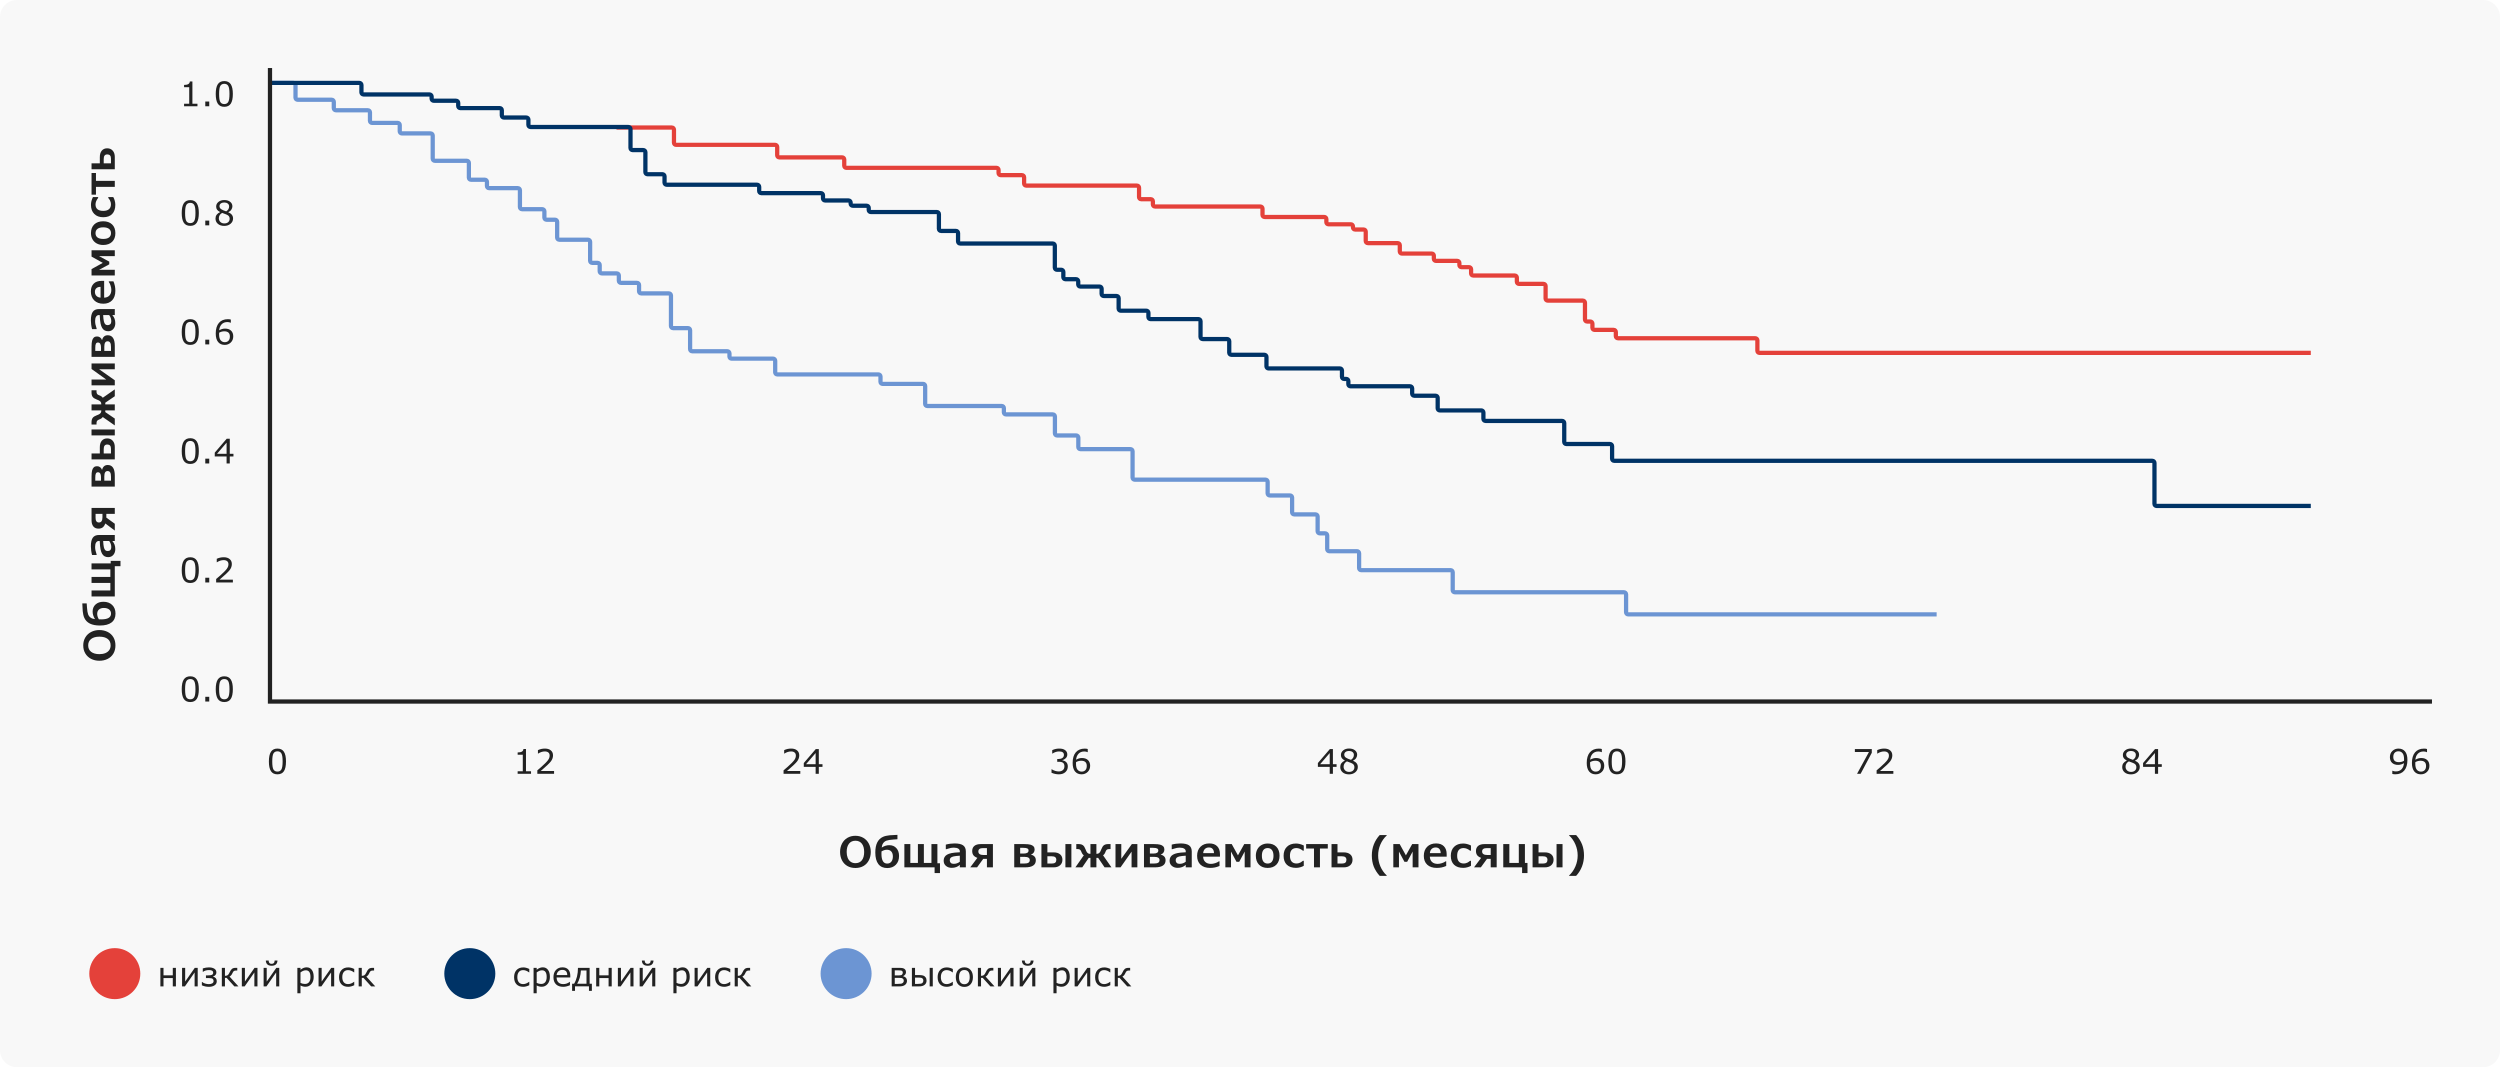 <svg width="1176" height="502" viewBox="0 0 1176 502" fill="none" xmlns="http://www.w3.org/2000/svg">
<path d="M0 8C0 3.582 3.582 0 8 0H1168C1172.42 0 1176 3.582 1176 8V494C1176 498.418 1172.42 502 1168 502H8C3.582 502 0 498.418 0 494V8Z" fill="#F8F8F8"/>
<path d="M42 458C42 451.373 47.373 446 54 446C60.627 446 66 451.373 66 458C66 464.627 60.627 470 54 470C47.373 470 42 464.627 42 458Z" fill="#E4413A"/>
<path d="M209 458C209 451.373 214.373 446 221 446C227.627 446 233 451.373 233 458C233 464.627 227.627 470 221 470C214.373 470 209 464.627 209 458Z" fill="#003366"/>
<path d="M386 458C386 451.373 391.373 446 398 446C404.627 446 410 451.373 410 458C410 464.627 404.627 470 398 470C391.373 470 386 464.627 386 458Z" fill="#6C95D3"/>
<path d="M82.75 464H81.281V460.07H76.914V464H75.445V455.273H76.914V458.805H81.281V455.273H82.75V464ZM93 464H91.547V457.445L86.977 464H85.648V455.273H87.102V461.734L91.625 455.273H93V464ZM94.961 463.5V461.891H95.062C95.438 462.229 95.922 462.49 96.516 462.672C97.115 462.849 97.685 462.938 98.227 462.938C98.888 462.938 99.427 462.818 99.844 462.578C100.26 462.333 100.469 461.961 100.469 461.461C100.469 461.023 100.326 460.685 100.039 460.445C99.758 460.206 99.13 460.086 98.156 460.086H96.883V458.82H97.766C98.745 458.82 99.409 458.724 99.758 458.531C100.107 458.333 100.281 457.997 100.281 457.523C100.281 456.721 99.638 456.32 98.352 456.32C97.18 456.32 96.227 456.599 95.492 457.156H95.391V455.539C96.396 455.221 97.354 455.062 98.266 455.062C99.307 455.062 100.154 455.263 100.805 455.664C101.456 456.065 101.781 456.643 101.781 457.398C101.781 458.352 101.258 459.003 100.211 459.352V459.406C101.383 459.708 101.969 460.424 101.969 461.555C101.969 462.404 101.615 463.057 100.906 463.516C100.203 463.974 99.336 464.203 98.305 464.203C97.117 464.203 96.003 463.969 94.961 463.5ZM112.164 464H110.242L106.617 460H105.82V464H104.352V455.273H105.82V459.039C106.299 459.039 106.703 458.945 107.031 458.758C107.365 458.565 107.677 458.141 107.969 457.484C108.323 456.688 108.698 456.12 109.094 455.781C109.49 455.443 110.104 455.273 110.938 455.273H111.609V456.539H110.961C110.544 456.539 110.221 456.628 109.992 456.805C109.763 456.982 109.555 457.286 109.367 457.719C109.008 458.547 108.542 459.096 107.969 459.367L112.164 464ZM121.109 464H119.656V457.445L115.086 464H113.758V455.273H115.211V461.734L119.734 455.273H121.109V464ZM131.359 464H129.906V457.445L125.336 464H124.008V455.273H125.461V461.734L129.984 455.273H131.359V464ZM130.523 451.836C130.445 453.471 129.531 454.289 127.781 454.289C126.031 454.289 125.117 453.471 125.039 451.836H126.375C126.375 452.872 126.844 453.391 127.781 453.391C128.724 453.391 129.193 452.872 129.188 451.836H130.523ZM141.352 463.562V467.219H139.883V455.273H141.352V456.188C142.273 455.417 143.232 455.031 144.227 455.031C145.268 455.031 146.083 455.43 146.672 456.227C147.266 457.018 147.562 458.12 147.562 459.531C147.562 460.932 147.19 462.057 146.445 462.906C145.706 463.75 144.792 464.172 143.703 464.172C142.865 464.172 142.081 463.969 141.352 463.562ZM141.352 457.422V462.367C142.044 462.69 142.742 462.852 143.445 462.852C144.263 462.852 144.901 462.576 145.359 462.023C145.818 461.471 146.047 460.654 146.047 459.57C146.047 457.477 145.315 456.43 143.852 456.43C143.07 456.43 142.237 456.76 141.352 457.422ZM157.203 464H155.75V457.445L151.18 464H149.852V455.273H151.305V461.734L155.828 455.273H157.203V464ZM166.633 463.453C165.591 463.948 164.648 464.195 163.805 464.195C162.445 464.195 161.385 463.802 160.625 463.016C159.865 462.224 159.484 461.102 159.484 459.648C159.484 458.253 159.87 457.141 160.641 456.312C161.417 455.484 162.471 455.07 163.805 455.07C164.695 455.07 165.638 455.312 166.633 455.797V457.43H166.547C165.604 456.706 164.669 456.344 163.742 456.344C162.867 456.344 162.193 456.635 161.719 457.219C161.245 457.802 161.008 458.612 161.008 459.648C161.008 460.69 161.245 461.497 161.719 462.07C162.198 462.638 162.872 462.922 163.742 462.922C164.659 462.922 165.594 462.56 166.547 461.836H166.633V463.453ZM176.523 464H174.602L170.977 460H170.18V464H168.711V455.273H170.18V459.039C170.659 459.039 171.062 458.945 171.391 458.758C171.724 458.565 172.036 458.141 172.328 457.484C172.682 456.688 173.057 456.12 173.453 455.781C173.849 455.443 174.464 455.273 175.297 455.273H175.969V456.539H175.32C174.904 456.539 174.581 456.628 174.352 456.805C174.122 456.982 173.914 457.286 173.727 457.719C173.367 458.547 172.901 459.096 172.328 459.367L176.523 464Z" fill="#222222"/>
<path d="M248.977 463.453C247.935 463.948 246.992 464.195 246.148 464.195C244.789 464.195 243.729 463.802 242.969 463.016C242.208 462.224 241.828 461.102 241.828 459.648C241.828 458.253 242.214 457.141 242.984 456.312C243.76 455.484 244.815 455.07 246.148 455.07C247.039 455.07 247.982 455.312 248.977 455.797V457.43H248.891C247.948 456.706 247.013 456.344 246.086 456.344C245.211 456.344 244.536 456.635 244.062 457.219C243.589 457.802 243.352 458.612 243.352 459.648C243.352 460.69 243.589 461.497 244.062 462.07C244.542 462.638 245.216 462.922 246.086 462.922C247.003 462.922 247.938 462.56 248.891 461.836H248.977V463.453ZM252.461 463.562V467.219H250.992V455.273H252.461V456.188C253.383 455.417 254.341 455.031 255.336 455.031C256.378 455.031 257.193 455.43 257.781 456.227C258.375 457.018 258.672 458.12 258.672 459.531C258.672 460.932 258.299 462.057 257.555 462.906C256.815 463.75 255.901 464.172 254.812 464.172C253.974 464.172 253.19 463.969 252.461 463.562ZM252.461 457.422V462.367C253.154 462.69 253.852 462.852 254.555 462.852C255.372 462.852 256.01 462.576 256.469 462.023C256.927 461.471 257.156 460.654 257.156 459.57C257.156 457.477 256.424 456.43 254.961 456.43C254.18 456.43 253.346 456.76 252.461 457.422ZM268.266 459.789H261.836C261.836 460.768 262.109 461.536 262.656 462.094C263.208 462.646 263.969 462.922 264.938 462.922C266.073 462.922 267.099 462.57 268.016 461.867H268.094V463.469C266.917 463.958 265.87 464.203 264.953 464.203C263.5 464.203 262.367 463.812 261.555 463.031C260.747 462.245 260.344 461.13 260.344 459.688C260.344 458.255 260.732 457.122 261.508 456.289C262.289 455.451 263.315 455.031 264.586 455.031C265.763 455.031 266.669 455.378 267.305 456.07C267.945 456.758 268.266 457.732 268.266 458.992V459.789ZM266.836 458.664C266.826 457.049 266.049 456.242 264.508 456.242C263.732 456.242 263.109 456.471 262.641 456.93C262.172 457.383 261.904 457.961 261.836 458.664H266.836ZM278.414 466.094H277.047V463.977H270.484V466.094H269.117V462.75H270.062C271.271 460.734 271.875 458.242 271.875 455.273H277.359V462.75H278.414V466.094ZM275.891 462.75V456.508H273.258C273.128 458.914 272.544 460.995 271.508 462.75H275.891ZM287.75 464H286.281V460.07H281.914V464H280.445V455.273H281.914V458.805H286.281V455.273H287.75V464ZM298 464H296.547V457.445L291.977 464H290.648V455.273H292.102V461.734L296.625 455.273H298V464ZM308.25 464H306.797V457.445L302.227 464H300.898V455.273H302.352V461.734L306.875 455.273H308.25V464ZM307.414 451.836C307.336 453.471 306.422 454.289 304.672 454.289C302.922 454.289 302.008 453.471 301.93 451.836H303.266C303.266 452.872 303.734 453.391 304.672 453.391C305.615 453.391 306.083 452.872 306.078 451.836H307.414ZM318.242 463.562V467.219H316.773V455.273H318.242V456.188C319.164 455.417 320.122 455.031 321.117 455.031C322.159 455.031 322.974 455.43 323.562 456.227C324.156 457.018 324.453 458.12 324.453 459.531C324.453 460.932 324.081 462.057 323.336 462.906C322.596 463.75 321.682 464.172 320.594 464.172C319.755 464.172 318.971 463.969 318.242 463.562ZM318.242 457.422V462.367C318.935 462.69 319.633 462.852 320.336 462.852C321.154 462.852 321.792 462.576 322.25 462.023C322.708 461.471 322.938 460.654 322.938 459.57C322.938 457.477 322.206 456.43 320.742 456.43C319.961 456.43 319.128 456.76 318.242 457.422ZM334.094 464H332.641V457.445L328.07 464H326.742V455.273H328.195V461.734L332.719 455.273H334.094V464ZM343.523 463.453C342.482 463.948 341.539 464.195 340.695 464.195C339.336 464.195 338.276 463.802 337.516 463.016C336.755 462.224 336.375 461.102 336.375 459.648C336.375 458.253 336.76 457.141 337.531 456.312C338.307 455.484 339.362 455.07 340.695 455.07C341.586 455.07 342.529 455.312 343.523 455.797V457.43H343.438C342.495 456.706 341.56 456.344 340.633 456.344C339.758 456.344 339.083 456.635 338.609 457.219C338.135 457.802 337.898 458.612 337.898 459.648C337.898 460.69 338.135 461.497 338.609 462.07C339.089 462.638 339.763 462.922 340.633 462.922C341.549 462.922 342.484 462.56 343.438 461.836H343.523V463.453ZM353.414 464H351.492L347.867 460H347.07V464H345.602V455.273H347.07V459.039C347.549 459.039 347.953 458.945 348.281 458.758C348.615 458.565 348.927 458.141 349.219 457.484C349.573 456.688 349.948 456.12 350.344 455.781C350.74 455.443 351.354 455.273 352.188 455.273H352.859V456.539H352.211C351.794 456.539 351.471 456.628 351.242 456.805C351.013 456.982 350.805 457.286 350.617 457.719C350.258 458.547 349.792 459.096 349.219 459.367L353.414 464Z" fill="#222222"/>
<path d="M419.445 464V455.273H422.82C423.633 455.273 424.258 455.323 424.695 455.422C425.133 455.521 425.49 455.729 425.766 456.047C426.042 456.359 426.18 456.771 426.18 457.281C426.18 458.104 425.742 458.727 424.867 459.148V459.227C426.055 459.549 426.648 460.26 426.648 461.359C426.648 462.13 426.354 462.763 425.766 463.258C425.177 463.753 424.273 464 423.055 464H419.445ZM420.898 456.445V458.836H422.734C423.573 458.836 424.104 458.708 424.328 458.453C424.557 458.198 424.672 457.883 424.672 457.508C424.672 457.232 424.596 457.013 424.445 456.852C424.294 456.685 424.096 456.576 423.852 456.523C423.607 456.471 423.133 456.445 422.43 456.445H420.898ZM420.898 459.977V462.828H422.289C423.029 462.828 423.57 462.794 423.914 462.727C424.263 462.659 424.552 462.505 424.781 462.266C425.016 462.026 425.133 461.727 425.133 461.367C425.133 460.914 425.013 460.599 424.773 460.422C424.539 460.24 424.312 460.12 424.094 460.062C423.88 460.005 423.443 459.977 422.781 459.977H420.898ZM428.961 464V455.273H430.43V458.672H432.336C433.18 458.672 433.823 458.745 434.266 458.891C434.714 459.036 435.089 459.315 435.391 459.727C435.698 460.138 435.852 460.661 435.852 461.297C435.852 462.089 435.557 462.737 434.969 463.242C434.38 463.747 433.49 464 432.297 464H428.961ZM430.43 459.859V462.828H431.773C432.852 462.828 433.547 462.695 433.859 462.43C434.177 462.159 434.336 461.789 434.336 461.32C434.336 460.935 434.247 460.635 434.07 460.422C433.898 460.203 433.672 460.055 433.391 459.977C433.115 459.898 432.586 459.859 431.805 459.859H430.43ZM437.312 455.273H438.781V464H437.312V455.273ZM448.211 463.453C447.169 463.948 446.227 464.195 445.383 464.195C444.023 464.195 442.964 463.802 442.203 463.016C441.443 462.224 441.062 461.102 441.062 459.648C441.062 458.253 441.448 457.141 442.219 456.312C442.995 455.484 444.049 455.07 445.383 455.07C446.273 455.07 447.216 455.312 448.211 455.797V457.43H448.125C447.182 456.706 446.247 456.344 445.32 456.344C444.445 456.344 443.771 456.635 443.297 457.219C442.823 457.802 442.586 458.612 442.586 459.648C442.586 460.69 442.823 461.497 443.297 462.07C443.776 462.638 444.451 462.922 445.32 462.922C446.237 462.922 447.172 462.56 448.125 461.836H448.211V463.453ZM453.641 464.242C452.411 464.242 451.432 463.833 450.703 463.016C449.974 462.198 449.609 461.073 449.609 459.641C449.609 458.214 449.971 457.089 450.695 456.266C451.424 455.443 452.406 455.031 453.641 455.031C454.859 455.031 455.833 455.445 456.562 456.273C457.297 457.096 457.664 458.219 457.664 459.641C457.664 461.062 457.299 462.185 456.57 463.008C455.841 463.831 454.865 464.242 453.641 464.242ZM453.641 456.297C451.964 456.297 451.125 457.411 451.125 459.641C451.125 460.74 451.344 461.57 451.781 462.133C452.224 462.695 452.844 462.977 453.641 462.977C454.422 462.977 455.034 462.698 455.477 462.141C455.924 461.578 456.148 460.745 456.148 459.641C456.148 457.411 455.312 456.297 453.641 456.297ZM467.82 464H465.898L462.273 460H461.477V464H460.008V455.273H461.477V459.039C461.956 459.039 462.359 458.945 462.688 458.758C463.021 458.565 463.333 458.141 463.625 457.484C463.979 456.688 464.354 456.12 464.75 455.781C465.146 455.443 465.76 455.273 466.594 455.273H467.266V456.539H466.617C466.201 456.539 465.878 456.628 465.648 456.805C465.419 456.982 465.211 457.286 465.023 457.719C464.664 458.547 464.198 459.096 463.625 459.367L467.82 464ZM476.766 464H475.312V457.445L470.742 464H469.414V455.273H470.867V461.734L475.391 455.273H476.766V464ZM487.016 464H485.562V457.445L480.992 464H479.664V455.273H481.117V461.734L485.641 455.273H487.016V464ZM486.18 451.836C486.102 453.471 485.188 454.289 483.438 454.289C481.688 454.289 480.773 453.471 480.695 451.836H482.031C482.031 452.872 482.5 453.391 483.438 453.391C484.38 453.391 484.849 452.872 484.844 451.836H486.18ZM497.008 463.562V467.219H495.539V455.273H497.008V456.188C497.93 455.417 498.888 455.031 499.883 455.031C500.924 455.031 501.74 455.43 502.328 456.227C502.922 457.018 503.219 458.12 503.219 459.531C503.219 460.932 502.846 462.057 502.102 462.906C501.362 463.75 500.448 464.172 499.359 464.172C498.521 464.172 497.737 463.969 497.008 463.562ZM497.008 457.422V462.367C497.701 462.69 498.398 462.852 499.102 462.852C499.919 462.852 500.557 462.576 501.016 462.023C501.474 461.471 501.703 460.654 501.703 459.57C501.703 457.477 500.971 456.43 499.508 456.43C498.727 456.43 497.893 456.76 497.008 457.422ZM512.859 464H511.406V457.445L506.836 464H505.508V455.273H506.961V461.734L511.484 455.273H512.859V464ZM522.289 463.453C521.247 463.948 520.305 464.195 519.461 464.195C518.102 464.195 517.042 463.802 516.281 463.016C515.521 462.224 515.141 461.102 515.141 459.648C515.141 458.253 515.526 457.141 516.297 456.312C517.073 455.484 518.128 455.07 519.461 455.07C520.352 455.07 521.294 455.312 522.289 455.797V457.43H522.203C521.26 456.706 520.326 456.344 519.398 456.344C518.523 456.344 517.849 456.635 517.375 457.219C516.901 457.802 516.664 458.612 516.664 459.648C516.664 460.69 516.901 461.497 517.375 462.07C517.854 462.638 518.529 462.922 519.398 462.922C520.315 462.922 521.25 462.56 522.203 461.836H522.289V463.453ZM532.18 464H530.258L526.633 460H525.836V464H524.367V455.273H525.836V459.039C526.315 459.039 526.719 458.945 527.047 458.758C527.38 458.565 527.693 458.141 527.984 457.484C528.339 456.688 528.714 456.12 529.109 455.781C529.505 455.443 530.12 455.273 530.953 455.273H531.625V456.539H530.977C530.56 456.539 530.237 456.628 530.008 456.805C529.779 456.982 529.57 457.286 529.383 457.719C529.023 458.547 528.557 459.096 527.984 459.367L532.18 464Z" fill="#222222"/>
<path d="M127 39H138.008C138.56 39 139.008 39.448 139.008 40V45.921C139.008 46.473 139.455 46.921 140.008 46.921H156.019C156.571 46.921 157.019 47.368 157.019 47.921V50.871C157.019 51.424 157.467 51.871 158.019 51.871H173.03C173.582 51.871 174.03 52.319 174.03 52.871V56.812C174.03 57.364 174.478 57.812 175.03 57.812H187.039C187.591 57.812 188.039 58.26 188.039 58.812V61.762C188.039 62.315 188.487 62.762 189.039 62.762H202.549C203.101 62.762 203.549 63.21 203.549 63.762V74.634C203.549 75.186 203.997 75.634 204.549 75.634H219.56C220.112 75.634 220.56 76.081 220.56 76.634V83.545C220.56 84.097 221.007 84.545 221.56 84.545H228.065C228.617 84.545 229.065 84.992 229.065 85.545V87.505C229.065 88.057 229.513 88.505 230.065 88.505H243.575C244.127 88.505 244.575 88.953 244.575 89.505V97.406C244.575 97.958 245.023 98.406 245.575 98.406H255.082C255.635 98.406 256.082 98.854 256.082 99.406V102.356C256.082 102.909 256.53 103.356 257.082 103.356H261.086C261.638 103.356 262.086 103.804 262.086 104.356V111.762C262.086 112.315 262.534 112.762 263.086 112.762H276.596C277.148 112.762 277.596 113.21 277.596 113.762V122.653C277.596 123.206 278.044 123.653 278.596 123.653H281.099C281.651 123.653 282.099 124.101 282.099 124.653V127.604C282.099 128.156 282.547 128.604 283.099 128.604H290.105C290.657 128.604 291.105 129.052 291.105 129.604V132.059C291.105 132.612 291.552 133.059 292.105 133.059H299.611C300.163 133.059 300.611 133.507 300.611 134.059V137.01C300.611 137.562 301.058 138.01 301.611 138.01H314.62C315.173 138.01 315.62 138.458 315.62 139.01V153.347C315.62 153.899 316.068 154.347 316.62 154.347H323.626C324.178 154.347 324.626 154.794 324.626 155.347V164.238C324.626 164.79 325.074 165.238 325.626 165.238H342.138C342.69 165.238 343.138 165.685 343.138 166.238V167.703C343.138 168.255 343.586 168.703 344.138 168.703H363.652C364.204 168.703 364.652 169.151 364.652 169.703V175.129C364.652 175.681 365.099 176.129 365.652 176.129H413.183C413.735 176.129 414.183 176.576 414.183 177.129V179.584C414.183 180.136 414.631 180.584 415.183 180.584H434.197C434.749 180.584 435.197 181.032 435.197 181.584V189.98C435.197 190.532 435.644 190.98 436.197 190.98H471.22C471.772 190.98 472.22 191.428 472.22 191.98V193.941C472.22 194.493 472.668 194.941 473.22 194.941H495.235C495.788 194.941 496.235 195.388 496.235 195.941V203.842C496.235 204.394 496.683 204.842 497.235 204.842H506.242C506.795 204.842 507.242 205.289 507.242 205.842V210.277C507.242 210.83 507.69 211.277 508.242 211.277H531.759C532.311 211.277 532.759 211.725 532.759 212.277V224.634C532.759 225.186 533.206 225.634 533.759 225.634H595.299C595.852 225.634 596.299 226.081 596.299 226.634V232.059C596.299 232.612 596.747 233.059 597.299 233.059H606.807C607.359 233.059 607.807 233.507 607.807 234.059V240.97C607.807 241.523 608.254 241.97 608.807 241.97H618.814C619.367 241.97 619.814 242.418 619.814 242.97V249.881C619.814 250.433 620.262 250.881 620.814 250.881H623.317C623.869 250.881 624.317 251.329 624.317 251.881V258.297C624.317 258.849 624.765 259.297 625.317 259.297H638.327C638.879 259.297 639.327 259.745 639.327 260.297V267.208C639.327 267.76 639.774 268.208 640.327 268.208H682.355C682.907 268.208 683.355 268.656 683.355 269.208V277.604C683.355 278.156 683.803 278.604 684.355 278.604H763.907C764.459 278.604 764.907 279.052 764.907 279.604V288C764.907 288.552 765.355 289 765.907 289H911" stroke="#6C95D3" stroke-width="2"/>
<path d="M39.156 303.6C39.156 302.2 39.482 300.95 40.133 299.85C40.784 298.743 41.695 297.887 42.867 297.281C44.033 296.676 45.322 296.373 46.734 296.373C48.16 296.373 49.459 296.666 50.631 297.252C51.796 297.838 52.701 298.678 53.346 299.771C53.984 300.865 54.303 302.141 54.303 303.6C54.303 305.058 53.984 306.334 53.346 307.428C52.708 308.515 51.812 309.352 50.66 309.937C49.508 310.523 48.196 310.816 46.725 310.816C45.299 310.816 44.003 310.517 42.838 309.918C41.672 309.312 40.768 308.463 40.123 307.369C39.478 306.275 39.156 305.019 39.156 303.6ZM46.764 299.488C45.09 299.488 43.792 299.85 42.867 300.572C41.943 301.288 41.48 302.298 41.48 303.6C41.48 304.889 41.946 305.898 42.877 306.627C43.808 307.35 45.103 307.711 46.764 307.711C47.812 307.711 48.736 307.551 49.537 307.232C50.331 306.907 50.947 306.435 51.383 305.816C51.819 305.198 52.037 304.459 52.037 303.6C52.037 302.291 51.581 301.279 50.67 300.562C49.752 299.846 48.45 299.488 46.764 299.488ZM43.57 287.682C43.57 286.288 44.036 285.172 44.967 284.332C45.898 283.492 47.125 283.072 48.648 283.072C50.367 283.072 51.744 283.577 52.779 284.586C53.815 285.589 54.332 286.936 54.332 288.629C54.332 290.458 53.71 291.852 52.467 292.809C51.217 293.766 49.397 294.244 47.008 294.244C45.068 294.244 43.495 293.941 42.291 293.336C41.08 292.73 40.204 291.835 39.664 290.65C39.456 290.195 39.296 289.71 39.185 289.195C39.068 288.674 38.977 288.108 38.912 287.496C38.847 286.878 38.782 285.657 38.717 283.834L40.787 283.834L40.914 285.719C41.018 287.249 41.197 288.342 41.451 289C41.705 289.658 42.105 290.175 42.652 290.553C43.199 290.93 43.883 291.158 44.703 291.236C43.948 290.084 43.57 288.899 43.57 287.682ZM48.853 285.982C47.877 285.982 47.112 286.227 46.559 286.715C45.999 287.197 45.719 287.887 45.719 288.785C45.719 289.618 45.982 290.465 46.51 291.324L47.633 291.354C50.693 291.354 52.223 290.455 52.223 288.658C52.223 287.805 51.92 287.148 51.315 286.686C50.709 286.217 49.889 285.982 48.853 285.982ZM54 266.354L54 280.572L43.062 280.572L43.062 277.77L51.91 277.77L51.91 274.205L43.062 274.205L43.062 271.402L51.91 271.402L51.91 267.838L43.053 267.838L43.053 265.035L52.076 265.035L52.076 263.824L56.676 263.824L56.676 266.354L54 266.354ZM52.838 254.488C53.769 255.491 54.234 256.757 54.234 258.287C54.234 259.387 53.928 260.296 53.316 261.012C52.704 261.728 51.894 262.086 50.885 262.086C50.24 262.086 49.68 261.952 49.205 261.686C48.73 261.419 48.339 261.021 48.033 260.494C47.721 259.96 47.477 259.27 47.301 258.424C47.118 257.577 46.988 256.262 46.91 254.479L46.51 254.479C45.95 254.479 45.517 254.719 45.211 255.201C44.898 255.676 44.742 256.36 44.742 257.252C44.742 257.792 44.788 258.303 44.879 258.785C44.97 259.267 45.162 259.947 45.455 260.826L45.455 261.08L43.307 261.08C43.131 260.455 42.994 259.778 42.897 259.049C42.799 258.313 42.75 257.626 42.75 256.988C42.75 255.126 43.053 253.772 43.658 252.926C44.264 252.079 45.234 251.656 46.568 251.656L54 251.656L54 254.488L52.838 254.488ZM48.522 254.488C48.593 255.771 48.704 256.738 48.853 257.389C49.003 258.04 49.218 258.508 49.498 258.795C49.778 259.075 50.165 259.215 50.66 259.215C51.181 259.215 51.594 259.059 51.9 258.746C52.2 258.434 52.35 257.981 52.35 257.389C52.35 256.295 52.018 255.328 51.353 254.488L48.522 254.488ZM54 238.922L54 241.734L50.016 241.734L50.016 243.482L54 246.373L54 249.586L49.547 246.236C49.202 247.128 48.775 247.757 48.268 248.121C47.76 248.486 47.109 248.668 46.315 248.668C45.279 248.668 44.478 248.326 43.912 247.643C43.346 246.952 43.062 245.973 43.062 244.703L43.062 238.922L54 238.922ZM48.199 241.734L44.957 241.734L44.957 243.619C44.957 245.058 45.484 245.777 46.539 245.777C47.646 245.777 48.199 244.951 48.199 243.297L48.199 241.734ZM43.062 228.893L43.062 224.127C43.062 222.903 43.15 221.962 43.326 221.305C43.495 220.647 43.769 220.149 44.147 219.811C44.518 219.472 45.009 219.303 45.621 219.303C46.175 219.303 46.656 219.449 47.066 219.742C47.47 220.029 47.763 220.432 47.945 220.953L48.053 220.953C48.196 220.276 48.489 219.739 48.932 219.342C49.368 218.938 49.954 218.736 50.689 218.736C51.777 218.736 52.6 219.153 53.16 219.986C53.72 220.813 54 222.06 54 223.727L54 228.893L43.062 228.893ZM47.506 224.43C47.506 222.913 47.027 222.154 46.07 222.154C45.634 222.154 45.318 222.337 45.123 222.701C44.921 223.059 44.82 223.697 44.82 224.615L44.82 226.109L47.506 226.109L47.506 224.43ZM52.213 224.312C52.213 223.329 52.083 222.63 51.822 222.213C51.555 221.79 51.145 221.578 50.592 221.578C49.576 221.578 49.068 222.408 49.068 224.068L49.068 226.109L52.213 226.109L52.213 224.312ZM43.053 204.82L43.053 202.008L54 202.008L54 204.82L43.053 204.82ZM50.426 206.227C51.513 206.227 52.382 206.598 53.033 207.34C53.678 208.082 54 209.062 54 210.279L54 216.1L43.062 216.1L43.062 213.297L46.959 213.297L46.959 210.387C46.959 209.078 47.265 208.059 47.877 207.33C48.489 206.594 49.339 206.227 50.426 206.227ZM52.203 211.139C52.203 210.436 52.06 209.921 51.773 209.596C51.48 209.264 51.044 209.098 50.465 209.098C49.911 209.098 49.495 209.27 49.215 209.615C48.928 209.96 48.785 210.52 48.785 211.295L48.785 213.297L52.203 213.297L52.203 211.139ZM47.643 190.24L47.643 190.074C47.643 189.573 47.496 189.166 47.203 188.854C46.91 188.541 46.328 188.225 45.455 187.906C44.57 187.581 43.948 187.177 43.59 186.695C43.232 186.207 43.053 185.52 43.053 184.635L43.053 184L43.062 183.58L45.406 183.58L45.406 184.303C45.406 184.726 45.497 185.061 45.68 185.309C45.855 185.556 46.139 185.751 46.529 185.895C47.434 186.201 48.033 186.607 48.326 187.115L54 183.16L54 186.393L49.527 189.43L49.527 190.24L54 190.24L54 193.043L49.527 193.043L49.527 193.844L54 196.891L54 200.123L48.326 196.158C48.053 196.646 47.473 197.047 46.588 197.359C46.145 197.529 45.839 197.74 45.67 197.994C45.494 198.242 45.406 198.567 45.406 198.971L45.406 199.703L43.062 199.703L43.053 199.273L43.053 198.639C43.053 197.753 43.232 197.07 43.59 196.588C43.948 196.106 44.57 195.702 45.455 195.377C46.1 195.143 46.562 194.928 46.842 194.732C47.122 194.531 47.327 194.309 47.457 194.068C47.581 193.827 47.643 193.541 47.643 193.209L47.643 193.043L43.062 193.043L43.062 190.24L47.643 190.24ZM54 170.973L54 173.697L46.617 173.697L54 178.883L54 181.256L43.062 181.256L43.062 178.531L49.977 178.531L43.062 173.57L43.062 170.973L54 170.973ZM43.062 167.857L43.062 163.092C43.062 161.868 43.15 160.927 43.326 160.27C43.495 159.612 43.769 159.114 44.147 158.775C44.518 158.437 45.009 158.268 45.621 158.268C46.175 158.268 46.656 158.414 47.066 158.707C47.47 158.993 47.763 159.397 47.945 159.918L48.053 159.918C48.196 159.241 48.489 158.704 48.932 158.307C49.368 157.903 49.954 157.701 50.689 157.701C51.777 157.701 52.6 158.118 53.16 158.951C53.72 159.778 54 161.025 54 162.691L54 167.857L43.062 167.857ZM47.506 163.395C47.506 161.878 47.027 161.119 46.07 161.119C45.634 161.119 45.318 161.301 45.123 161.666C44.921 162.024 44.82 162.662 44.82 163.58L44.82 165.074L47.506 165.074L47.506 163.395ZM52.213 163.277C52.213 162.294 52.083 161.594 51.822 161.178C51.555 160.755 51.145 160.543 50.592 160.543C49.576 160.543 49.068 161.373 49.068 163.033L49.068 165.074L52.213 165.074L52.213 163.277ZM52.838 148.219C53.769 149.221 54.234 150.488 54.234 152.018C54.234 153.118 53.928 154.026 53.316 154.742C52.704 155.458 51.894 155.816 50.885 155.816C50.24 155.816 49.68 155.683 49.205 155.416C48.73 155.149 48.339 154.752 48.033 154.225C47.721 153.691 47.477 153.001 47.301 152.154C47.118 151.308 46.988 149.993 46.91 148.209L46.51 148.209C45.95 148.209 45.517 148.45 45.211 148.932C44.898 149.407 44.742 150.09 44.742 150.982C44.742 151.523 44.788 152.034 44.879 152.516C44.97 152.997 45.162 153.678 45.455 154.557L45.455 154.811L43.307 154.811C43.131 154.186 42.994 153.508 42.897 152.779C42.799 152.044 42.75 151.357 42.75 150.719C42.75 148.857 43.053 147.503 43.658 146.656C44.264 145.81 45.234 145.387 46.568 145.387L54 145.387L54 148.219L52.838 148.219ZM48.522 148.219C48.593 149.501 48.704 150.468 48.853 151.119C49.003 151.77 49.218 152.239 49.498 152.525C49.778 152.805 50.165 152.945 50.66 152.945C51.181 152.945 51.594 152.789 51.9 152.477C52.2 152.164 52.35 151.712 52.35 151.119C52.35 150.025 52.018 149.059 51.353 148.219L48.522 148.219ZM48.99 140.025C50.038 139.999 50.865 139.661 51.471 139.01C52.07 138.359 52.369 137.477 52.369 136.363C52.369 135.764 52.258 135.11 52.037 134.4C51.816 133.684 51.529 133.095 51.178 132.633L51.178 132.33L53.355 132.33C53.688 133.105 53.922 133.847 54.059 134.557C54.195 135.26 54.264 136.008 54.264 136.803C54.264 138.691 53.762 140.175 52.76 141.256C51.757 142.33 50.37 142.867 48.6 142.867C46.809 142.867 45.387 142.346 44.332 141.305C43.277 140.257 42.75 138.857 42.75 137.105C42.75 135.51 43.196 134.28 44.088 133.414C44.973 132.548 46.223 132.115 47.838 132.115L48.99 132.115L48.99 140.025ZM47.301 134.928C46.448 134.941 45.794 135.152 45.338 135.562C44.876 135.973 44.645 136.549 44.645 137.291C44.645 138.092 44.889 138.733 45.377 139.215C45.865 139.69 46.507 139.954 47.301 140.006L47.301 134.928ZM54 117.74L54 120.484L46.578 120.484L51.393 123.062L51.393 124.342L46.578 126.92L54 126.92L54 129.576L43.062 129.576L43.062 126.578L48.355 123.658L43.062 120.699L43.062 117.74L54 117.74ZM48.531 104.088C50.302 104.088 51.702 104.583 52.73 105.572C53.759 106.562 54.273 107.929 54.273 109.674C54.273 111.406 53.762 112.766 52.74 113.756C51.712 114.745 50.309 115.24 48.531 115.24C47.411 115.24 46.415 115.009 45.543 114.547C44.664 114.078 43.987 113.421 43.512 112.574C43.03 111.728 42.789 110.761 42.789 109.674C42.789 107.929 43.303 106.562 44.332 105.572C45.361 104.583 46.76 104.088 48.531 104.088ZM48.58 112.398C49.745 112.398 50.644 112.167 51.275 111.705C51.9 111.236 52.213 110.559 52.213 109.674C52.213 108.795 51.9 108.121 51.275 107.652C50.65 107.177 49.752 106.939 48.58 106.939C47.402 106.939 46.5 107.177 45.875 107.652C45.243 108.121 44.928 108.795 44.928 109.674C44.928 110.559 45.237 111.236 45.855 111.705C46.467 112.167 47.376 112.398 48.58 112.398ZM54.244 96.334C54.244 98.189 53.756 99.628 52.779 100.65C51.796 101.673 50.39 102.184 48.56 102.184C46.777 102.184 45.37 101.666 44.342 100.631C43.307 99.596 42.789 98.173 42.789 96.363C42.789 95.198 43.098 93.974 43.717 92.691L46.168 92.691L46.168 93.092C45.341 94.133 44.928 95.162 44.928 96.178C44.928 97.167 45.234 97.919 45.846 98.434C46.458 98.941 47.363 99.195 48.56 99.195C49.752 99.195 50.654 98.932 51.266 98.404C51.878 97.87 52.184 97.118 52.184 96.148C52.184 95.764 52.138 95.409 52.047 95.084C51.956 94.752 51.839 94.449 51.695 94.176C51.552 93.902 51.298 93.541 50.934 93.092L50.934 92.691L53.268 92.691C53.554 93.141 53.788 93.704 53.971 94.381C54.153 95.051 54.244 95.703 54.244 96.334ZM45.143 81.393L45.143 85.084L54 85.084L54 87.887L45.143 87.887L45.143 91.578L43.062 91.578L43.062 81.393L45.143 81.393ZM50.426 69.762C51.513 69.762 52.382 70.133 53.033 70.875C53.678 71.617 54 72.597 54 73.814L54 79.635L43.062 79.635L43.062 76.832L46.959 76.832L46.959 73.922C46.959 72.613 47.265 71.594 47.877 70.865C48.489 70.13 49.339 69.762 50.426 69.762ZM52.203 74.674C52.203 73.971 52.06 73.456 51.773 73.131C51.48 72.799 51.044 72.633 50.465 72.633C49.911 72.633 49.495 72.805 49.215 73.15C48.928 73.495 48.785 74.055 48.785 74.83L48.785 76.832L52.203 76.832L52.203 74.674Z" fill="#222222"/>
<path d="M402.389 393.156C403.788 393.156 405.038 393.482 406.139 394.133C407.245 394.784 408.102 395.695 408.707 396.867C409.312 398.033 409.615 399.322 409.615 400.734C409.615 402.16 409.322 403.459 408.736 404.631C408.15 405.796 407.311 406.701 406.217 407.346C405.123 407.984 403.847 408.303 402.389 408.303C400.93 408.303 399.654 407.984 398.561 407.346C397.473 406.708 396.637 405.812 396.051 404.66C395.465 403.508 395.172 402.196 395.172 400.725C395.172 399.299 395.471 398.003 396.07 396.838C396.676 395.673 397.525 394.768 398.619 394.123C399.713 393.479 400.969 393.156 402.389 393.156ZM406.5 400.764C406.5 399.09 406.139 397.792 405.416 396.867C404.7 395.943 403.691 395.48 402.389 395.48C401.1 395.48 400.09 395.946 399.361 396.877C398.639 397.808 398.277 399.104 398.277 400.764C398.277 401.812 398.437 402.736 398.756 403.537C399.081 404.331 399.553 404.947 400.172 405.383C400.79 405.819 401.529 406.037 402.389 406.037C403.697 406.037 404.71 405.581 405.426 404.67C406.142 403.752 406.5 402.45 406.5 400.764ZM418.307 397.57C419.7 397.57 420.816 398.036 421.656 398.967C422.496 399.898 422.916 401.125 422.916 402.648C422.916 404.367 422.411 405.744 421.402 406.779C420.4 407.814 419.052 408.332 417.359 408.332C415.53 408.332 414.137 407.71 413.18 406.467C412.223 405.217 411.744 403.397 411.744 401.008C411.744 399.068 412.047 397.495 412.652 396.291C413.258 395.08 414.153 394.204 415.338 393.664C415.794 393.456 416.279 393.296 416.793 393.186C417.314 393.068 417.88 392.977 418.492 392.912C419.111 392.847 420.331 392.782 422.154 392.717V394.787L420.27 394.914C418.74 395.018 417.646 395.197 416.988 395.451C416.331 395.705 415.813 396.105 415.436 396.652C415.058 397.199 414.83 397.883 414.752 398.703C415.904 397.948 417.089 397.57 418.307 397.57ZM420.006 402.854C420.006 401.877 419.762 401.112 419.273 400.559C418.792 399.999 418.102 399.719 417.203 399.719C416.37 399.719 415.523 399.982 414.664 400.51L414.635 401.633C414.635 404.693 415.533 406.223 417.33 406.223C418.183 406.223 418.84 405.92 419.303 405.314C419.771 404.709 420.006 403.889 420.006 402.854ZM439.635 408H425.416V397.062H428.219V405.91H431.783V397.062H434.586V405.91H438.15V397.053H440.953V406.076H442.164V410.676H439.635V408ZM451.5 406.838C450.497 407.769 449.231 408.234 447.701 408.234C446.601 408.234 445.693 407.928 444.977 407.316C444.26 406.704 443.902 405.894 443.902 404.885C443.902 404.24 444.036 403.68 444.303 403.205C444.57 402.73 444.967 402.339 445.494 402.033C446.028 401.721 446.718 401.477 447.564 401.301C448.411 401.118 449.726 400.988 451.51 400.91V400.51C451.51 399.95 451.269 399.517 450.787 399.211C450.312 398.898 449.628 398.742 448.736 398.742C448.196 398.742 447.685 398.788 447.203 398.879C446.721 398.97 446.041 399.162 445.162 399.455H444.908V397.307C445.533 397.131 446.21 396.994 446.939 396.896C447.675 396.799 448.362 396.75 449 396.75C450.862 396.75 452.216 397.053 453.062 397.658C453.909 398.264 454.332 399.234 454.332 400.568V408H451.5V406.838ZM451.5 402.521C450.217 402.593 449.251 402.704 448.6 402.854C447.949 403.003 447.48 403.218 447.193 403.498C446.913 403.778 446.773 404.165 446.773 404.66C446.773 405.181 446.93 405.594 447.242 405.9C447.555 406.2 448.007 406.35 448.6 406.35C449.693 406.35 450.66 406.018 451.5 405.354V402.521ZM467.066 408H464.254V404.016H462.506L459.615 408H456.402L459.752 403.547C458.86 403.202 458.232 402.775 457.867 402.268C457.503 401.76 457.32 401.109 457.32 400.314C457.32 399.279 457.662 398.479 458.346 397.912C459.036 397.346 460.016 397.062 461.285 397.062H467.066V408ZM464.254 402.199V398.957H462.369C460.93 398.957 460.211 399.484 460.211 400.539C460.211 401.646 461.038 402.199 462.691 402.199H464.254ZM477.096 397.062H481.861C483.085 397.062 484.026 397.15 484.684 397.326C485.341 397.495 485.839 397.769 486.178 398.146C486.516 398.518 486.686 399.009 486.686 399.621C486.686 400.174 486.539 400.656 486.246 401.066C485.96 401.47 485.556 401.763 485.035 401.945V402.053C485.712 402.196 486.249 402.489 486.646 402.932C487.05 403.368 487.252 403.954 487.252 404.689C487.252 405.777 486.835 406.6 486.002 407.16C485.175 407.72 483.928 408 482.262 408H477.096V397.062ZM481.559 401.506C483.076 401.506 483.834 401.027 483.834 400.07C483.834 399.634 483.652 399.318 483.287 399.123C482.929 398.921 482.291 398.82 481.373 398.82H479.879V401.506H481.559ZM481.676 406.213C482.659 406.213 483.359 406.083 483.775 405.822C484.199 405.555 484.41 405.145 484.41 404.592C484.41 403.576 483.58 403.068 481.92 403.068H479.879V406.213H481.676ZM501.168 397.053H503.98V408H501.168V397.053ZM499.762 404.426C499.762 405.513 499.391 406.382 498.648 407.033C497.906 407.678 496.926 408 495.709 408H489.889V397.062H492.691V400.959H495.602C496.91 400.959 497.929 401.265 498.658 401.877C499.394 402.489 499.762 403.339 499.762 404.426ZM494.85 406.203C495.553 406.203 496.067 406.06 496.393 405.773C496.725 405.48 496.891 405.044 496.891 404.465C496.891 403.911 496.718 403.495 496.373 403.215C496.028 402.928 495.468 402.785 494.693 402.785H492.691V406.203H494.85ZM515.748 401.643H515.914C516.415 401.643 516.822 401.496 517.135 401.203C517.447 400.91 517.763 400.327 518.082 399.455C518.408 398.57 518.811 397.948 519.293 397.59C519.781 397.232 520.468 397.053 521.354 397.053H521.988L522.408 397.062V399.406H521.686C521.262 399.406 520.927 399.497 520.68 399.68C520.432 399.855 520.237 400.139 520.094 400.529C519.788 401.434 519.381 402.033 518.873 402.326L522.828 408H519.596L516.559 403.527H515.748V408H512.945V403.527H512.145L509.098 408H505.865L509.83 402.326C509.342 402.053 508.941 401.473 508.629 400.588C508.46 400.145 508.248 399.839 507.994 399.67C507.747 399.494 507.421 399.406 507.018 399.406H506.285V397.062L506.715 397.053H507.35C508.235 397.053 508.919 397.232 509.4 397.59C509.882 397.948 510.286 398.57 510.611 399.455C510.846 400.1 511.061 400.562 511.256 400.842C511.458 401.122 511.679 401.327 511.92 401.457C512.161 401.581 512.447 401.643 512.779 401.643H512.945V397.062H515.748V401.643ZM535.016 408H532.291V400.617L527.105 408H524.732V397.062H527.457V403.977L532.418 397.062H535.016V408ZM538.131 397.062H542.896C544.12 397.062 545.061 397.15 545.719 397.326C546.376 397.495 546.874 397.769 547.213 398.146C547.551 398.518 547.721 399.009 547.721 399.621C547.721 400.174 547.574 400.656 547.281 401.066C546.995 401.47 546.591 401.763 546.07 401.945V402.053C546.747 402.196 547.285 402.489 547.682 402.932C548.085 403.368 548.287 403.954 548.287 404.689C548.287 405.777 547.87 406.6 547.037 407.16C546.21 407.72 544.964 408 543.297 408H538.131V397.062ZM542.594 401.506C544.111 401.506 544.869 401.027 544.869 400.07C544.869 399.634 544.687 399.318 544.322 399.123C543.964 398.921 543.326 398.82 542.408 398.82H540.914V401.506H542.594ZM542.711 406.213C543.694 406.213 544.394 406.083 544.811 405.822C545.234 405.555 545.445 405.145 545.445 404.592C545.445 403.576 544.615 403.068 542.955 403.068H540.914V406.213H542.711ZM557.77 406.838C556.767 407.769 555.501 408.234 553.971 408.234C552.87 408.234 551.962 407.928 551.246 407.316C550.53 406.704 550.172 405.894 550.172 404.885C550.172 404.24 550.305 403.68 550.572 403.205C550.839 402.73 551.236 402.339 551.764 402.033C552.298 401.721 552.988 401.477 553.834 401.301C554.68 401.118 555.995 400.988 557.779 400.91V400.51C557.779 399.95 557.538 399.517 557.057 399.211C556.581 398.898 555.898 398.742 555.006 398.742C554.465 398.742 553.954 398.788 553.473 398.879C552.991 398.97 552.311 399.162 551.432 399.455H551.178V397.307C551.803 397.131 552.48 396.994 553.209 396.896C553.945 396.799 554.632 396.75 555.27 396.75C557.132 396.75 558.486 397.053 559.332 397.658C560.178 398.264 560.602 399.234 560.602 400.568V408H557.77V406.838ZM557.77 402.521C556.487 402.593 555.52 402.704 554.869 402.854C554.218 403.003 553.749 403.218 553.463 403.498C553.183 403.778 553.043 404.165 553.043 404.66C553.043 405.181 553.199 405.594 553.512 405.9C553.824 406.2 554.277 406.35 554.869 406.35C555.963 406.35 556.93 406.018 557.77 405.354V402.521ZM565.963 402.99C565.989 404.038 566.327 404.865 566.979 405.471C567.63 406.07 568.512 406.369 569.625 406.369C570.224 406.369 570.878 406.258 571.588 406.037C572.304 405.816 572.893 405.529 573.355 405.178H573.658V407.355C572.883 407.688 572.141 407.922 571.432 408.059C570.729 408.195 569.98 408.264 569.186 408.264C567.298 408.264 565.813 407.762 564.732 406.76C563.658 405.757 563.121 404.37 563.121 402.6C563.121 400.809 563.642 399.387 564.684 398.332C565.732 397.277 567.132 396.75 568.883 396.75C570.478 396.75 571.708 397.196 572.574 398.088C573.44 398.973 573.873 400.223 573.873 401.838V402.99H565.963ZM571.061 401.301C571.048 400.448 570.836 399.794 570.426 399.338C570.016 398.876 569.439 398.645 568.697 398.645C567.896 398.645 567.255 398.889 566.773 399.377C566.298 399.865 566.035 400.507 565.982 401.301H571.061ZM588.248 408H585.504V400.578L582.926 405.393L581.646 405.393L579.068 400.578V408H576.412V397.063H579.41L582.33 402.355L585.289 397.063H588.248V408ZM601.9 402.531C601.9 404.302 601.406 405.702 600.416 406.73C599.426 407.759 598.059 408.273 596.314 408.273C594.583 408.273 593.222 407.762 592.232 406.74C591.243 405.712 590.748 404.309 590.748 402.531C590.748 401.411 590.979 400.415 591.441 399.543C591.91 398.664 592.568 397.987 593.414 397.512C594.26 397.03 595.227 396.789 596.314 396.789C598.059 396.789 599.426 397.303 600.416 398.332C601.406 399.361 601.9 400.76 601.9 402.531ZM593.59 402.58C593.59 403.745 593.821 404.644 594.283 405.275C594.752 405.9 595.429 406.213 596.314 406.213C597.193 406.213 597.867 405.9 598.336 405.275C598.811 404.65 599.049 403.752 599.049 402.58C599.049 401.402 598.811 400.5 598.336 399.875C597.867 399.243 597.193 398.928 596.314 398.928C595.429 398.928 594.752 399.237 594.283 399.855C593.821 400.467 593.59 401.376 593.59 402.58ZM609.654 408.244C607.799 408.244 606.36 407.756 605.338 406.779C604.316 405.796 603.805 404.39 603.805 402.561C603.805 400.777 604.322 399.37 605.357 398.342C606.393 397.307 607.815 396.789 609.625 396.789C610.79 396.789 612.014 397.098 613.297 397.717V400.168H612.896C611.855 399.341 610.826 398.928 609.811 398.928C608.821 398.928 608.069 399.234 607.555 399.846C607.047 400.458 606.793 401.363 606.793 402.561C606.793 403.752 607.057 404.654 607.584 405.266C608.118 405.878 608.87 406.184 609.84 406.184C610.224 406.184 610.579 406.138 610.904 406.047C611.236 405.956 611.539 405.839 611.812 405.695C612.086 405.552 612.447 405.298 612.896 404.934H613.297V407.268C612.848 407.554 612.285 407.788 611.607 407.971C610.937 408.153 610.286 408.244 609.654 408.244ZM624.596 399.143H620.904V408H618.102V399.143H614.41V397.063H624.596V399.143ZM636.227 404.426C636.227 405.513 635.855 406.382 635.113 407.033C634.371 407.678 633.391 408 632.174 408H626.354V397.063H629.156V400.959H632.066C633.375 400.959 634.394 401.265 635.123 401.877C635.859 402.489 636.227 403.339 636.227 404.426ZM631.314 406.203C632.018 406.203 632.532 406.06 632.857 405.773C633.189 405.48 633.355 405.044 633.355 404.465C633.355 403.911 633.183 403.495 632.838 403.215C632.493 402.928 631.933 402.785 631.158 402.785H629.156V406.203H631.314ZM652.32 412.023H649.02C647.737 410.611 646.796 409.133 646.197 407.59C645.605 406.047 645.309 404.322 645.309 402.414C645.309 400.559 645.624 398.82 646.256 397.199C646.894 395.572 647.812 394.107 649.01 392.805H652.32V393C651.038 394.178 650.042 395.598 649.332 397.258C648.629 398.911 648.277 400.63 648.277 402.414C648.277 404.211 648.629 405.93 649.332 407.57C650.035 409.211 651.031 410.63 652.32 411.828V412.023ZM667.252 408H664.508V400.578L661.93 405.393H660.65L658.072 400.578V408H655.416V397.063H658.414L661.334 402.355L664.293 397.063H667.252V408ZM672.604 402.99C672.63 404.038 672.968 404.865 673.619 405.471C674.27 406.07 675.152 406.369 676.266 406.369C676.865 406.369 677.519 406.258 678.229 406.037C678.945 405.816 679.534 405.529 679.996 405.178H680.299V407.355C679.524 407.688 678.782 407.922 678.072 408.059C677.369 408.195 676.62 408.264 675.826 408.264C673.938 408.264 672.454 407.762 671.373 406.76C670.299 405.757 669.762 404.37 669.762 402.6C669.762 400.809 670.283 399.387 671.324 398.332C672.372 397.277 673.772 396.75 675.523 396.75C677.118 396.75 678.349 397.196 679.215 398.088C680.081 398.973 680.514 400.223 680.514 401.838V402.99H672.604ZM677.701 401.301C677.688 400.448 677.477 399.794 677.066 399.338C676.656 398.876 676.08 398.645 675.338 398.645C674.537 398.645 673.896 398.889 673.414 399.377C672.939 399.865 672.675 400.507 672.623 401.301H677.701ZM688.307 408.244C686.451 408.244 685.012 407.756 683.99 406.779C682.968 405.796 682.457 404.39 682.457 402.561C682.457 400.777 682.975 399.37 684.01 398.342C685.045 397.307 686.467 396.789 688.277 396.789C689.443 396.789 690.667 397.098 691.949 397.717V400.168H691.549C690.507 399.341 689.479 398.928 688.463 398.928C687.473 398.928 686.721 399.234 686.207 399.846C685.699 400.458 685.445 401.363 685.445 402.561C685.445 403.752 685.709 404.654 686.236 405.266C686.77 405.878 687.522 406.184 688.492 406.184C688.876 406.184 689.231 406.138 689.557 406.047C689.889 405.956 690.191 405.839 690.465 405.695C690.738 405.552 691.1 405.298 691.549 404.934H691.949V407.268C691.5 407.554 690.937 407.788 690.26 407.971C689.589 408.153 688.938 408.244 688.307 408.244ZM704.039 408H701.227V404.016H699.479L696.588 408H693.375L696.725 403.547C695.833 403.202 695.204 402.775 694.84 402.268C694.475 401.76 694.293 401.109 694.293 400.314C694.293 399.279 694.635 398.479 695.318 397.912C696.008 397.346 696.988 397.063 698.258 397.063H704.039V408ZM701.227 402.199V398.957H699.342C697.903 398.957 697.184 399.484 697.184 400.539C697.184 401.646 698.01 402.199 699.664 402.199H701.227ZM715.992 408H707.135V397.063H709.996V405.91H714.449V397.063H717.32V405.92H718.531V410.676H715.992V408ZM732.203 397.053H735.016V408H732.203V397.053ZM730.797 404.426C730.797 405.513 730.426 406.382 729.684 407.033C728.941 407.678 727.962 408 726.744 408H720.924V397.063H723.727V400.959H726.637C727.945 400.959 728.964 401.265 729.693 401.877C730.429 402.489 730.797 403.339 730.797 404.426ZM725.885 406.203C726.588 406.203 727.102 406.06 727.428 405.773C727.76 405.48 727.926 405.044 727.926 404.465C727.926 403.911 727.753 403.495 727.408 403.215C727.063 402.928 726.503 402.785 725.729 402.785H723.727V406.203H725.885ZM738.102 411.828C739.384 410.637 740.377 409.211 741.08 407.551C741.783 405.891 742.135 404.178 742.135 402.414C742.135 400.591 741.777 398.856 741.061 397.209C740.351 395.555 739.365 394.149 738.102 392.99V392.805H741.412C742.682 394.217 743.616 395.699 744.215 397.248C744.814 398.791 745.113 400.513 745.113 402.414C745.113 404.217 744.798 405.943 744.166 407.59C743.535 409.23 742.61 410.708 741.393 412.023H738.102V411.828Z" fill="#222222"/>
<path d="M130.508 364.242C129.117 364.242 128.099 363.75 127.453 362.766C126.807 361.776 126.484 360.253 126.484 358.195C126.484 356.133 126.81 354.607 127.461 353.617C128.117 352.628 129.133 352.133 130.508 352.133C131.883 352.133 132.896 352.628 133.547 353.617C134.203 354.607 134.531 356.128 134.531 358.18C134.531 360.258 134.206 361.789 133.555 362.773C132.909 363.753 131.893 364.242 130.508 364.242ZM132.945 358.18C132.945 356.357 132.758 355.109 132.383 354.438C132.008 353.76 131.383 353.422 130.508 353.422C129.669 353.422 129.052 353.742 128.656 354.383C128.266 355.018 128.07 356.289 128.07 358.195C128.07 360.107 128.266 361.378 128.656 362.008C129.047 362.638 129.664 362.953 130.508 362.953C131.352 362.953 131.969 362.625 132.359 361.969C132.75 361.312 132.945 360.049 132.945 358.18Z" fill="#222222"/>
<path d="M89.508 330.242C88.117 330.242 87.099 329.75 86.453 328.766C85.807 327.776 85.484 326.253 85.484 324.195C85.484 322.133 85.81 320.607 86.461 319.617C87.117 318.628 88.133 318.133 89.508 318.133C90.883 318.133 91.896 318.628 92.547 319.617C93.203 320.607 93.531 322.128 93.531 324.18C93.531 326.258 93.206 327.789 92.555 328.773C91.909 329.753 90.893 330.242 89.508 330.242ZM91.945 324.18C91.945 322.357 91.758 321.109 91.383 320.438C91.008 319.76 90.383 319.422 89.508 319.422C88.669 319.422 88.052 319.742 87.656 320.383C87.266 321.018 87.07 322.289 87.07 324.195C87.07 326.107 87.266 327.378 87.656 328.008C88.047 328.638 88.664 328.953 89.508 328.953C90.352 328.953 90.969 328.625 91.359 327.969C91.75 327.312 91.945 326.049 91.945 324.18ZM98.43 330H96.562V327.773H98.43V330ZM105.508 330.242C104.117 330.242 103.099 329.75 102.453 328.766C101.807 327.776 101.484 326.253 101.484 324.195C101.484 322.133 101.81 320.607 102.461 319.617C103.117 318.628 104.133 318.133 105.508 318.133C106.883 318.133 107.896 318.628 108.547 319.617C109.203 320.607 109.531 322.128 109.531 324.18C109.531 326.258 109.206 327.789 108.555 328.773C107.909 329.753 106.893 330.242 105.508 330.242ZM107.945 324.18C107.945 322.357 107.758 321.109 107.383 320.438C107.008 319.76 106.383 319.422 105.508 319.422C104.669 319.422 104.052 319.742 103.656 320.383C103.266 321.018 103.07 322.289 103.07 324.195C103.07 326.107 103.266 327.378 103.656 328.008C104.047 328.638 104.664 328.953 105.508 328.953C106.352 328.953 106.969 328.625 107.359 327.969C107.75 327.312 107.945 326.049 107.945 324.18Z" fill="#222222"/>
<path d="M89.508 274.242C88.117 274.242 87.099 273.75 86.453 272.766C85.807 271.776 85.484 270.253 85.484 268.195C85.484 266.133 85.81 264.607 86.461 263.617C87.117 262.628 88.133 262.133 89.508 262.133C90.883 262.133 91.896 262.628 92.547 263.617C93.203 264.607 93.531 266.128 93.531 268.18C93.531 270.258 93.206 271.789 92.555 272.773C91.909 273.753 90.893 274.242 89.508 274.242ZM91.945 268.18C91.945 266.357 91.758 265.109 91.383 264.438C91.008 263.76 90.383 263.422 89.508 263.422C88.669 263.422 88.052 263.742 87.656 264.383C87.266 265.018 87.07 266.289 87.07 268.195C87.07 270.107 87.266 271.378 87.656 272.008C88.047 272.638 88.664 272.953 89.508 272.953C90.352 272.953 90.969 272.625 91.359 271.969C91.75 271.312 91.945 270.049 91.945 268.18ZM98.43 274H96.562V271.773H98.43V274ZM109.547 274H101.672V272.367L103.547 270.758C104.141 270.247 104.755 269.672 105.391 269.031C106.031 268.385 106.482 267.875 106.742 267.5C107.008 267.12 107.193 266.766 107.297 266.438C107.406 266.104 107.461 265.76 107.461 265.406C107.461 264.797 107.263 264.323 106.867 263.984C106.471 263.646 105.914 263.477 105.195 263.477C104.138 263.477 103.086 263.815 102.039 264.492H101.961V262.852C103.013 262.367 104.104 262.125 105.234 262.125C106.411 262.125 107.341 262.411 108.023 262.984C108.711 263.552 109.055 264.333 109.055 265.328C109.055 266.344 108.711 267.297 108.023 268.188C107.336 269.073 105.758 270.565 103.289 272.664H109.547V274Z" fill="#222222"/>
<path d="M89.508 218.242C88.117 218.242 87.099 217.75 86.453 216.766C85.807 215.776 85.484 214.253 85.484 212.195C85.484 210.133 85.81 208.607 86.461 207.617C87.117 206.628 88.133 206.133 89.508 206.133C90.883 206.133 91.896 206.628 92.547 207.617C93.203 208.607 93.531 210.128 93.531 212.18C93.531 214.258 93.206 215.789 92.555 216.773C91.909 217.753 90.893 218.242 89.508 218.242ZM91.945 212.18C91.945 210.357 91.758 209.109 91.383 208.438C91.008 207.76 90.383 207.422 89.508 207.422C88.669 207.422 88.052 207.742 87.656 208.383C87.266 209.018 87.07 210.289 87.07 212.195C87.07 214.107 87.266 215.378 87.656 216.008C88.047 216.638 88.664 216.953 89.508 216.953C90.352 216.953 90.969 216.625 91.359 215.969C91.75 215.312 91.945 214.049 91.945 212.18ZM98.43 218H96.562V215.773H98.43V218ZM109.812 214.727H108.086V218H106.586V214.727H101.016V212.93L106.648 206.367H108.086V213.477H109.812V214.727ZM106.586 213.477V208.227L102.078 213.477H106.586Z" fill="#222222"/>
<path d="M89.508 162.242C88.117 162.242 87.099 161.75 86.453 160.766C85.807 159.776 85.484 158.253 85.484 156.195C85.484 154.133 85.81 152.607 86.461 151.617C87.117 150.628 88.133 150.133 89.508 150.133C90.883 150.133 91.896 150.628 92.547 151.617C93.203 152.607 93.531 154.128 93.531 156.18C93.531 158.258 93.206 159.789 92.555 160.773C91.909 161.753 90.893 162.242 89.508 162.242ZM91.945 156.18C91.945 154.357 91.758 153.109 91.383 152.438C91.008 151.76 90.383 151.422 89.508 151.422C88.669 151.422 88.052 151.742 87.656 152.383C87.266 153.018 87.07 154.289 87.07 156.195C87.07 158.107 87.266 159.378 87.656 160.008C88.047 160.638 88.664 160.953 89.508 160.953C90.352 160.953 90.969 160.625 91.359 159.969C91.75 159.312 91.945 158.049 91.945 156.18ZM98.43 162H96.562V159.773H98.43V162ZM108.586 150.328V151.82H108.508C108.029 151.602 107.508 151.492 106.945 151.492C105.82 151.492 104.924 151.846 104.258 152.555C103.591 153.258 103.206 154.201 103.102 155.383C103.982 154.841 104.904 154.57 105.867 154.57C107.076 154.57 108.018 154.896 108.695 155.547C109.378 156.193 109.719 157.086 109.719 158.227C109.719 159.404 109.331 160.367 108.555 161.117C107.779 161.867 106.823 162.242 105.688 162.242C104.391 162.242 103.365 161.794 102.609 160.898C101.859 159.997 101.484 158.661 101.484 156.891C101.484 154.729 101.979 153.065 102.969 151.898C103.964 150.732 105.367 150.148 107.18 150.148C107.758 150.148 108.227 150.208 108.586 150.328ZM103.094 156.492C103.073 156.716 103.062 156.961 103.062 157.227C103.062 158.549 103.31 159.505 103.805 160.094C104.305 160.677 104.938 160.969 105.703 160.969C106.469 160.969 107.065 160.734 107.492 160.266C107.919 159.797 108.133 159.138 108.133 158.289C108.133 156.664 107.255 155.852 105.5 155.852C104.672 155.852 103.87 156.065 103.094 156.492Z" fill="#222222"/>
<path d="M89.508 106.242C88.117 106.242 87.099 105.75 86.453 104.766C85.807 103.776 85.484 102.253 85.484 100.195C85.484 98.133 85.81 96.607 86.461 95.617C87.117 94.628 88.133 94.133 89.508 94.133C90.883 94.133 91.896 94.628 92.547 95.617C93.203 96.607 93.531 98.128 93.531 100.18C93.531 102.258 93.206 103.789 92.555 104.773C91.909 105.753 90.893 106.242 89.508 106.242ZM91.945 100.18C91.945 98.357 91.758 97.109 91.383 96.438C91.008 95.76 90.383 95.422 89.508 95.422C88.669 95.422 88.052 95.742 87.656 96.383C87.266 97.018 87.07 98.289 87.07 100.195C87.07 102.107 87.266 103.378 87.656 104.008C88.047 104.638 88.664 104.953 89.508 104.953C90.352 104.953 90.969 104.625 91.359 103.969C91.75 103.312 91.945 102.049 91.945 100.18ZM98.43 106H96.562V103.773H98.43V106ZM103.516 99.789V99.742C102.87 99.393 102.401 99.023 102.109 98.633C101.823 98.242 101.68 97.753 101.68 97.164C101.68 96.294 102.036 95.568 102.75 94.984C103.464 94.396 104.38 94.102 105.5 94.102C106.651 94.102 107.576 94.378 108.273 94.93C108.971 95.482 109.32 96.193 109.32 97.062C109.32 97.588 109.156 98.104 108.828 98.609C108.505 99.115 108.023 99.513 107.383 99.805V99.852C108.883 100.482 109.633 101.451 109.633 102.758C109.633 103.768 109.237 104.607 108.445 105.273C107.659 105.935 106.677 106.266 105.5 106.266C104.245 106.266 103.242 105.943 102.492 105.297C101.742 104.646 101.367 103.81 101.367 102.789C101.367 101.456 102.083 100.456 103.516 99.789ZM106.414 99.43C107.326 98.846 107.781 98.062 107.781 97.078C107.781 96.521 107.565 96.078 107.133 95.75C106.701 95.417 106.154 95.25 105.492 95.25C104.836 95.25 104.297 95.406 103.875 95.719C103.458 96.026 103.25 96.448 103.25 96.984C103.25 97.568 103.513 98.039 104.039 98.398C104.57 98.758 105.362 99.102 106.414 99.43ZM104.5 100.148C103.464 100.737 102.945 101.578 102.945 102.672C102.945 103.37 103.185 103.951 103.664 104.414C104.148 104.872 104.766 105.102 105.516 105.102C106.276 105.102 106.883 104.906 107.336 104.516C107.794 104.12 108.023 103.583 108.023 102.906C108.023 102.318 107.841 101.846 107.477 101.492C107.117 101.138 106.125 100.69 104.5 100.148Z" fill="#222222"/>
<path d="M92.883 50H86.586V48.812H89.008V41.016H86.586V39.953C88.362 39.953 89.266 39.411 89.297 38.328H90.508V48.812H92.883V50ZM98.43 50H96.562V47.773H98.43V50ZM105.508 50.242C104.117 50.242 103.099 49.75 102.453 48.766C101.807 47.776 101.484 46.253 101.484 44.195C101.484 42.133 101.81 40.607 102.461 39.617C103.117 38.628 104.133 38.133 105.508 38.133C106.883 38.133 107.896 38.628 108.547 39.617C109.203 40.607 109.531 42.128 109.531 44.18C109.531 46.258 109.206 47.789 108.555 48.773C107.909 49.753 106.893 50.242 105.508 50.242ZM107.945 44.18C107.945 42.357 107.758 41.109 107.383 40.438C107.008 39.76 106.383 39.422 105.508 39.422C104.669 39.422 104.052 39.742 103.656 40.383C103.266 41.018 103.07 42.289 103.07 44.195C103.07 46.107 103.266 47.378 103.656 48.008C104.047 48.638 104.664 48.953 105.508 48.953C106.352 48.953 106.969 48.625 107.359 47.969C107.75 47.312 107.945 46.05 107.945 44.18Z" fill="#222222"/>
<path d="M249.797 364H243.5V362.812H245.922V355.016H243.5V353.953C245.276 353.953 246.18 353.411 246.211 352.328H247.422V362.812H249.797V364ZM260.633 364H252.758V362.367L254.633 360.758C255.227 360.247 255.841 359.672 256.477 359.031C257.117 358.385 257.568 357.875 257.828 357.5C258.094 357.12 258.279 356.766 258.383 356.438C258.492 356.104 258.547 355.76 258.547 355.406C258.547 354.797 258.349 354.323 257.953 353.984C257.557 353.646 257 353.477 256.281 353.477C255.224 353.477 254.172 353.815 253.125 354.492H253.047V352.852C254.099 352.367 255.19 352.125 256.32 352.125C257.497 352.125 258.427 352.411 259.109 352.984C259.797 353.552 260.141 354.333 260.141 355.328C260.141 356.344 259.797 357.297 259.109 358.188C258.422 359.073 256.844 360.565 254.375 362.664H260.633V364Z" fill="#222222"/>
<path d="M376.461 364H368.586V362.367L370.461 360.758C371.055 360.247 371.669 359.672 372.305 359.031C372.945 358.385 373.396 357.875 373.656 357.5C373.922 357.12 374.107 356.766 374.211 356.438C374.32 356.104 374.375 355.76 374.375 355.406C374.375 354.797 374.177 354.323 373.781 353.984C373.385 353.646 372.828 353.477 372.109 353.477C371.052 353.477 370 353.815 368.953 354.492H368.875V352.852C369.927 352.367 371.018 352.125 372.148 352.125C373.326 352.125 374.255 352.411 374.938 352.984C375.625 353.552 375.969 354.333 375.969 355.328C375.969 356.344 375.625 357.297 374.938 358.188C374.25 359.073 372.672 360.565 370.203 362.664H376.461V364ZM386.898 360.727H385.172V364H383.672V360.727H378.102V358.93L383.734 352.367H385.172V359.477H386.898V360.727ZM383.672 359.477V354.227L379.164 359.477H383.672Z" fill="#222222"/>
<path d="M494.633 363.508V361.875H494.75C495.839 362.552 496.938 362.891 498.047 362.891C498.792 362.891 499.419 362.69 499.93 362.289C500.445 361.888 500.703 361.271 500.703 360.438C500.703 359.734 500.5 359.208 500.094 358.859C499.688 358.51 498.997 358.336 498.023 358.336H497.32V357.039H497.867C498.664 357.039 499.297 356.872 499.766 356.539C500.234 356.206 500.469 355.724 500.469 355.094C500.469 354.016 499.714 353.477 498.203 353.477C497.141 353.477 496.089 353.815 495.047 354.492H494.969V352.859C496.036 352.37 497.128 352.125 498.242 352.125C499.471 352.125 500.414 352.38 501.07 352.891C501.727 353.396 502.055 354.076 502.055 354.93C502.055 355.581 501.826 356.146 501.367 356.625C500.909 357.104 500.372 357.406 499.758 357.531V357.641C501.451 357.99 502.297 358.961 502.297 360.555C502.297 361.622 501.919 362.505 501.164 363.203C500.409 363.896 499.38 364.242 498.078 364.242C496.932 364.242 495.784 363.997 494.633 363.508ZM511.672 352.328V353.82H511.594C511.115 353.602 510.594 353.492 510.031 353.492C508.906 353.492 508.01 353.846 507.344 354.555C506.677 355.258 506.292 356.201 506.188 357.383C507.068 356.841 507.99 356.57 508.953 356.57C510.161 356.57 511.104 356.896 511.781 357.547C512.464 358.193 512.805 359.086 512.805 360.227C512.805 361.404 512.417 362.367 511.641 363.117C510.865 363.867 509.909 364.242 508.773 364.242C507.477 364.242 506.451 363.794 505.695 362.898C504.945 361.997 504.57 360.661 504.57 358.891C504.57 356.729 505.065 355.065 506.055 353.898C507.049 352.732 508.453 352.148 510.266 352.148C510.844 352.148 511.312 352.208 511.672 352.328ZM506.18 358.492C506.159 358.716 506.148 358.961 506.148 359.227C506.148 360.549 506.396 361.505 506.891 362.094C507.391 362.677 508.023 362.969 508.789 362.969C509.555 362.969 510.151 362.734 510.578 362.266C511.005 361.797 511.219 361.138 511.219 360.289C511.219 358.664 510.341 357.852 508.586 357.852C507.758 357.852 506.956 358.065 506.18 358.492Z" fill="#222222"/>
<path d="M628.727 360.727H627V364H625.5V360.727H619.93V358.93L625.562 352.367H627V359.477H628.727V360.727ZM625.5 359.477V354.227L620.992 359.477H625.5ZM632.602 357.789V357.742C631.956 357.393 631.487 357.023 631.195 356.633C630.909 356.242 630.766 355.753 630.766 355.164C630.766 354.294 631.122 353.568 631.836 352.984C632.549 352.396 633.466 352.102 634.586 352.102C635.737 352.102 636.661 352.378 637.359 352.93C638.057 353.482 638.406 354.193 638.406 355.062C638.406 355.589 638.242 356.104 637.914 356.609C637.591 357.115 637.109 357.513 636.469 357.805V357.852C637.969 358.482 638.719 359.451 638.719 360.758C638.719 361.768 638.323 362.607 637.531 363.273C636.745 363.935 635.763 364.266 634.586 364.266C633.331 364.266 632.328 363.943 631.578 363.297C630.828 362.646 630.453 361.81 630.453 360.789C630.453 359.456 631.169 358.456 632.602 357.789ZM635.5 357.43C636.411 356.846 636.867 356.062 636.867 355.078C636.867 354.521 636.651 354.078 636.219 353.75C635.786 353.417 635.24 353.25 634.578 353.25C633.922 353.25 633.383 353.406 632.961 353.719C632.544 354.026 632.336 354.448 632.336 354.984C632.336 355.568 632.599 356.039 633.125 356.398C633.656 356.758 634.448 357.102 635.5 357.43ZM633.586 358.148C632.549 358.737 632.031 359.578 632.031 360.672C632.031 361.37 632.271 361.951 632.75 362.414C633.234 362.872 633.852 363.102 634.602 363.102C635.362 363.102 635.969 362.906 636.422 362.516C636.88 362.12 637.109 361.583 637.109 360.906C637.109 360.318 636.927 359.846 636.562 359.492C636.203 359.138 635.211 358.69 633.586 358.148Z" fill="#222222"/>
<path d="M753.5 352.328V353.82H753.422C752.943 353.602 752.422 353.492 751.859 353.492C750.734 353.492 749.839 353.846 749.172 354.555C748.505 355.258 748.12 356.201 748.016 357.383C748.896 356.841 749.818 356.57 750.781 356.57C751.99 356.57 752.932 356.896 753.609 357.547C754.292 358.193 754.633 359.086 754.633 360.227C754.633 361.404 754.245 362.367 753.469 363.117C752.693 363.867 751.737 364.242 750.602 364.242C749.305 364.242 748.279 363.794 747.523 362.898C746.773 361.997 746.398 360.661 746.398 358.891C746.398 356.729 746.893 355.065 747.883 353.898C748.878 352.732 750.281 352.148 752.094 352.148C752.672 352.148 753.141 352.208 753.5 352.328ZM748.008 358.492C747.987 358.716 747.977 358.961 747.977 359.227C747.977 360.549 748.224 361.505 748.719 362.094C749.219 362.677 749.852 362.969 750.617 362.969C751.383 362.969 751.979 362.734 752.406 362.266C752.833 361.797 753.047 361.138 753.047 360.289C753.047 358.664 752.169 357.852 750.414 357.852C749.586 357.852 748.784 358.065 748.008 358.492ZM760.594 364.242C759.203 364.242 758.185 363.75 757.539 362.766C756.893 361.776 756.57 360.253 756.57 358.195C756.57 356.133 756.896 354.607 757.547 353.617C758.203 352.628 759.219 352.133 760.594 352.133C761.969 352.133 762.982 352.628 763.633 353.617C764.289 354.607 764.617 356.128 764.617 358.18C764.617 360.258 764.292 361.789 763.641 362.773C762.995 363.753 761.979 364.242 760.594 364.242ZM763.031 358.18C763.031 356.357 762.844 355.109 762.469 354.438C762.094 353.76 761.469 353.422 760.594 353.422C759.755 353.422 759.138 353.742 758.742 354.383C758.352 355.018 758.156 356.289 758.156 358.195C758.156 360.107 758.352 361.378 758.742 362.008C759.133 362.638 759.75 362.953 760.594 362.953C761.438 362.953 762.055 362.625 762.445 361.969C762.836 361.312 763.031 360.049 763.031 358.18Z" fill="#222222"/>
<path d="M880.492 354.109L875.227 364H873.555L879.156 353.734H872.531V352.367H880.492V354.109ZM890.633 364H882.758V362.367L884.633 360.758C885.227 360.247 885.841 359.672 886.477 359.031C887.117 358.385 887.568 357.875 887.828 357.5C888.094 357.12 888.279 356.766 888.383 356.438C888.492 356.104 888.547 355.76 888.547 355.406C888.547 354.797 888.349 354.323 887.953 353.984C887.557 353.646 887 353.477 886.281 353.477C885.224 353.477 884.172 353.815 883.125 354.492H883.047V352.852C884.099 352.367 885.19 352.125 886.32 352.125C887.497 352.125 888.427 352.411 889.109 352.984C889.797 353.552 890.141 354.333 890.141 355.328C890.141 356.344 889.797 357.297 889.109 358.188C888.422 359.073 886.844 360.565 884.375 362.664H890.633V364Z" fill="#222222"/>
<path d="M1000.43 357.789V357.742C999.784 357.393 999.315 357.023 999.023 356.633C998.737 356.242 998.594 355.753 998.594 355.164C998.594 354.294 998.951 353.568 999.664 352.984C1000.38 352.396 1001.29 352.102 1002.41 352.102C1003.57 352.102 1004.49 352.378 1005.19 352.93C1005.89 353.482 1006.23 354.193 1006.23 355.062C1006.23 355.589 1006.07 356.104 1005.74 356.609C1005.42 357.115 1004.94 357.513 1004.3 357.805V357.852C1005.8 358.482 1006.55 359.451 1006.55 360.758C1006.55 361.768 1006.15 362.607 1005.36 363.273C1004.57 363.935 1003.59 364.266 1002.41 364.266C1001.16 364.266 1000.16 363.943 999.406 363.297C998.656 362.646 998.281 361.81 998.281 360.789C998.281 359.456 998.997 358.456 1000.43 357.789ZM1003.33 357.43C1004.24 356.846 1004.7 356.062 1004.7 355.078C1004.7 354.521 1004.48 354.078 1004.05 353.75C1003.61 353.417 1003.07 353.25 1002.41 353.25C1001.75 353.25 1001.21 353.406 1000.79 353.719C1000.37 354.026 1000.16 354.448 1000.16 354.984C1000.16 355.568 1000.43 356.039 1000.95 356.398C1001.48 356.758 1002.28 357.102 1003.33 357.43ZM1001.41 358.148C1000.38 358.737 999.859 359.578 999.859 360.672C999.859 361.37 1000.1 361.951 1000.58 362.414C1001.06 362.872 1001.68 363.102 1002.43 363.102C1003.19 363.102 1003.8 362.906 1004.25 362.516C1004.71 362.12 1004.94 361.583 1004.94 360.906C1004.94 360.318 1004.76 359.846 1004.39 359.492C1004.03 359.138 1003.04 358.69 1001.41 358.148ZM1016.9 360.727H1015.17V364H1013.67V360.727H1008.1V358.93L1013.73 352.367H1015.17V359.477H1016.9V360.727ZM1013.67 359.477V354.227L1009.16 359.477H1013.67Z" fill="#222222"/>
<path d="M1125.34 364.047V362.555H1125.42C1125.88 362.773 1126.4 362.883 1126.98 362.883C1128.15 362.883 1129.05 362.534 1129.7 361.836C1130.35 361.138 1130.73 360.19 1130.83 358.992C1129.95 359.534 1129.03 359.805 1128.06 359.805C1126.86 359.805 1125.92 359.482 1125.23 358.836C1124.55 358.185 1124.21 357.289 1124.21 356.148C1124.21 354.956 1124.6 353.99 1125.38 353.25C1126.17 352.505 1127.12 352.133 1128.24 352.133C1129.54 352.133 1130.57 352.576 1131.32 353.461C1132.07 354.341 1132.45 355.682 1132.45 357.484C1132.45 359.635 1131.95 361.297 1130.96 362.469C1129.98 363.641 1128.57 364.227 1126.75 364.227C1126.17 364.227 1125.7 364.167 1125.34 364.047ZM1130.84 357.883C1130.86 357.529 1130.87 357.284 1130.87 357.148C1130.87 355.81 1130.62 354.852 1130.12 354.273C1129.64 353.695 1129 353.406 1128.23 353.406C1127.47 353.406 1126.88 353.641 1126.45 354.109C1126.01 354.578 1125.8 355.237 1125.8 356.086C1125.8 357.711 1126.67 358.523 1128.43 358.523C1129.28 358.523 1130.08 358.31 1130.84 357.883ZM1141.67 352.328V353.82H1141.59C1141.11 353.602 1140.59 353.492 1140.03 353.492C1138.91 353.492 1138.01 353.846 1137.34 354.555C1136.68 355.258 1136.29 356.201 1136.19 357.383C1137.07 356.841 1137.99 356.57 1138.95 356.57C1140.16 356.57 1141.1 356.896 1141.78 357.547C1142.46 358.193 1142.8 359.086 1142.8 360.227C1142.8 361.404 1142.42 362.367 1141.64 363.117C1140.86 363.867 1139.91 364.242 1138.77 364.242C1137.48 364.242 1136.45 363.794 1135.7 362.898C1134.95 361.997 1134.57 360.661 1134.57 358.891C1134.57 356.729 1135.07 355.065 1136.05 353.898C1137.05 352.732 1138.45 352.148 1140.27 352.148C1140.84 352.148 1141.31 352.208 1141.67 352.328ZM1136.18 358.492C1136.16 358.716 1136.15 358.961 1136.15 359.227C1136.15 360.549 1136.4 361.505 1136.89 362.094C1137.39 362.677 1138.02 362.969 1138.79 362.969C1139.55 362.969 1140.15 362.734 1140.58 362.266C1141.01 361.797 1141.22 361.138 1141.22 360.289C1141.22 358.664 1140.34 357.852 1138.59 357.852C1137.76 357.852 1136.96 358.065 1136.18 358.492Z" fill="#222222"/>
<path d="M290 60H316.034C316.586 60 317.034 60.448 317.034 61V67.131C317.034 67.683 317.482 68.131 318.034 68.131H364.595C365.147 68.131 365.595 68.578 365.595 69.131V73.032C365.595 73.585 366.043 74.032 366.595 74.032H396.134C396.687 74.032 397.134 74.48 397.134 75.032V77.95C397.134 78.503 397.582 78.95 398.134 78.95H430.676H468.725C469.278 78.95 469.725 79.398 469.725 79.95V81.393C469.725 81.945 470.173 82.393 470.725 82.393H480.741C481.293 82.393 481.741 82.841 481.741 83.393V86.311C481.741 86.863 482.188 87.311 482.741 87.311H491.253H534.808C535.361 87.311 535.808 87.759 535.808 88.311V92.704C535.808 93.257 536.256 93.704 536.808 93.704H541.317C541.869 93.704 542.317 94.152 542.317 94.704V96.147C542.317 96.699 542.764 97.147 543.317 97.147H592.881C593.434 97.147 593.881 97.595 593.881 98.147V101.065C593.881 101.617 594.329 102.065 594.881 102.065H622.919C623.471 102.065 623.919 102.513 623.919 103.065V104.508C623.919 105.06 624.367 105.508 624.919 105.508H635.435C635.987 105.508 636.435 105.956 636.435 106.508V106.967C636.435 107.519 636.882 107.967 637.435 107.967H641.442C641.994 107.967 642.442 108.415 642.442 108.967V113.36C642.442 113.913 642.89 114.36 643.442 114.36H657.462C658.015 114.36 658.462 114.808 658.462 115.36V118.278C658.462 118.831 658.91 119.278 659.462 119.278H673.482C674.035 119.278 674.482 119.726 674.482 120.278V121.721C674.482 122.273 674.93 122.721 675.482 122.721H685.497C686.05 122.721 686.497 123.169 686.497 123.721V124.672C686.497 125.224 686.945 125.672 687.497 125.672H691.004C691.557 125.672 692.004 126.12 692.004 126.672V128.606C692.004 129.159 692.452 129.606 693.004 129.606H712.531C713.084 129.606 713.531 130.054 713.531 130.606V132.541C713.531 133.093 713.979 133.541 714.531 133.541H726.048C726.601 133.541 727.048 133.989 727.048 134.541V140.41C727.048 140.962 727.496 141.41 728.048 141.41H744.572C745.124 141.41 745.572 141.857 745.572 142.41V150.246C745.572 150.798 746.019 151.246 746.572 151.246H748.076C748.628 151.246 749.076 151.694 749.076 152.246V154.18C749.076 154.733 749.524 155.18 750.076 155.18H759.09C759.642 155.18 760.09 155.628 760.09 156.18V158.115C760.09 158.667 760.538 159.115 761.09 159.115H825.673C826.226 159.115 826.673 159.562 826.673 160.115V165C826.673 165.552 827.121 166 827.673 166H1087" stroke="#E4413A" stroke-width="2"/>
<path d="M127 39H169.022C169.575 39 170.022 39.448 170.022 40V43.432C170.022 43.984 170.47 44.432 171.022 44.432H202.04C202.592 44.432 203.04 44.88 203.04 45.432V46.395C203.04 46.947 203.487 47.395 204.04 47.395H214.546C215.098 47.395 215.546 47.842 215.546 48.395V49.851C215.546 50.403 215.994 50.851 216.546 50.851H235.057C235.609 50.851 236.057 51.299 236.057 51.851V54.295C236.057 54.848 236.505 55.295 237.057 55.295H247.563C248.116 55.295 248.563 55.743 248.563 56.295V58.739C248.563 59.292 249.011 59.739 249.563 59.739H295.588C296.141 59.739 296.588 60.187 296.588 60.739V69.603C296.588 70.155 297.036 70.603 297.588 70.603H302.592C303.144 70.603 303.592 71.051 303.592 71.603V80.96C303.592 81.513 304.04 81.96 304.592 81.96H311.597C312.149 81.96 312.597 82.408 312.597 82.96V85.898C312.597 86.451 313.044 86.898 313.597 86.898H356.12C356.672 86.898 357.12 87.346 357.12 87.898V89.849C357.12 90.401 357.568 90.849 358.12 90.849H386.135C386.688 90.849 387.135 91.296 387.135 91.849V93.305C387.135 93.858 387.583 94.305 388.135 94.305H399.142C399.695 94.305 400.142 94.753 400.142 95.305V95.774C400.142 96.326 400.59 96.774 401.142 96.774H407.647C408.199 96.774 408.647 97.222 408.647 97.774V98.737C408.647 99.289 409.094 99.737 409.647 99.737H440.664C441.216 99.737 441.664 100.185 441.664 100.737V107.625C441.664 108.178 442.112 108.625 442.664 108.625H449.669C450.221 108.625 450.669 109.073 450.669 109.625V113.551C450.669 114.103 451.116 114.551 451.669 114.551H495.192C495.745 114.551 496.192 114.999 496.192 115.551V125.896C496.192 126.448 496.64 126.896 497.192 126.896H499.194C499.747 126.896 500.194 127.343 500.194 127.896V130.34C500.194 130.892 500.642 131.34 501.194 131.34H506.198C506.75 131.34 507.198 131.788 507.198 132.34V133.797C507.198 134.349 507.646 134.797 508.198 134.797H517.204C517.756 134.797 518.204 135.244 518.204 135.797V138.241C518.204 138.793 518.651 139.241 519.204 139.241H525.208C525.76 139.241 526.208 139.688 526.208 140.241V145.154C526.208 145.706 526.656 146.154 527.208 146.154H539.215C539.767 146.154 540.215 146.602 540.215 147.154V149.104C540.215 149.657 540.663 150.104 541.215 150.104H563.728C564.28 150.104 564.728 150.552 564.728 151.104V158.486C564.728 159.039 565.176 159.486 565.728 159.486H577.235C577.787 159.486 578.235 159.934 578.235 160.486V165.893C578.235 166.446 578.683 166.893 579.235 166.893H594.744C595.296 166.893 595.744 167.341 595.744 167.893V172.313C595.744 172.865 596.192 173.313 596.744 173.313H630.263C630.815 173.313 631.263 173.76 631.263 174.313V177.251C631.263 177.803 631.71 178.251 632.263 178.251H633.264C633.816 178.251 634.264 178.698 634.264 179.251V180.707C634.264 181.259 634.712 181.707 635.264 181.707H638.767H663.28C663.832 181.707 664.28 182.155 664.28 182.707V185.151C664.28 185.704 664.728 186.151 665.28 186.151H675.286C675.838 186.151 676.286 186.599 676.286 187.151V192.065C676.286 192.617 676.734 193.065 677.286 193.065H696.797C697.35 193.065 697.797 193.512 697.797 194.065V197.002C697.797 197.555 698.245 198.002 698.797 198.002H734.817C735.369 198.002 735.817 198.45 735.817 199.002V207.866C735.817 208.418 736.265 208.866 736.817 208.866H757.329C757.881 208.866 758.329 209.314 758.329 209.866V215.767C758.329 216.319 758.777 216.767 759.329 216.767H1012.46C1013.01 216.767 1013.46 217.214 1013.46 217.767V237C1013.46 237.552 1013.91 238 1014.46 238H1087" stroke="#003366" stroke-width="2"/>
<path d="M127 32L127 330L1144 330" stroke="#222222" stroke-width="2"/>
</svg>
